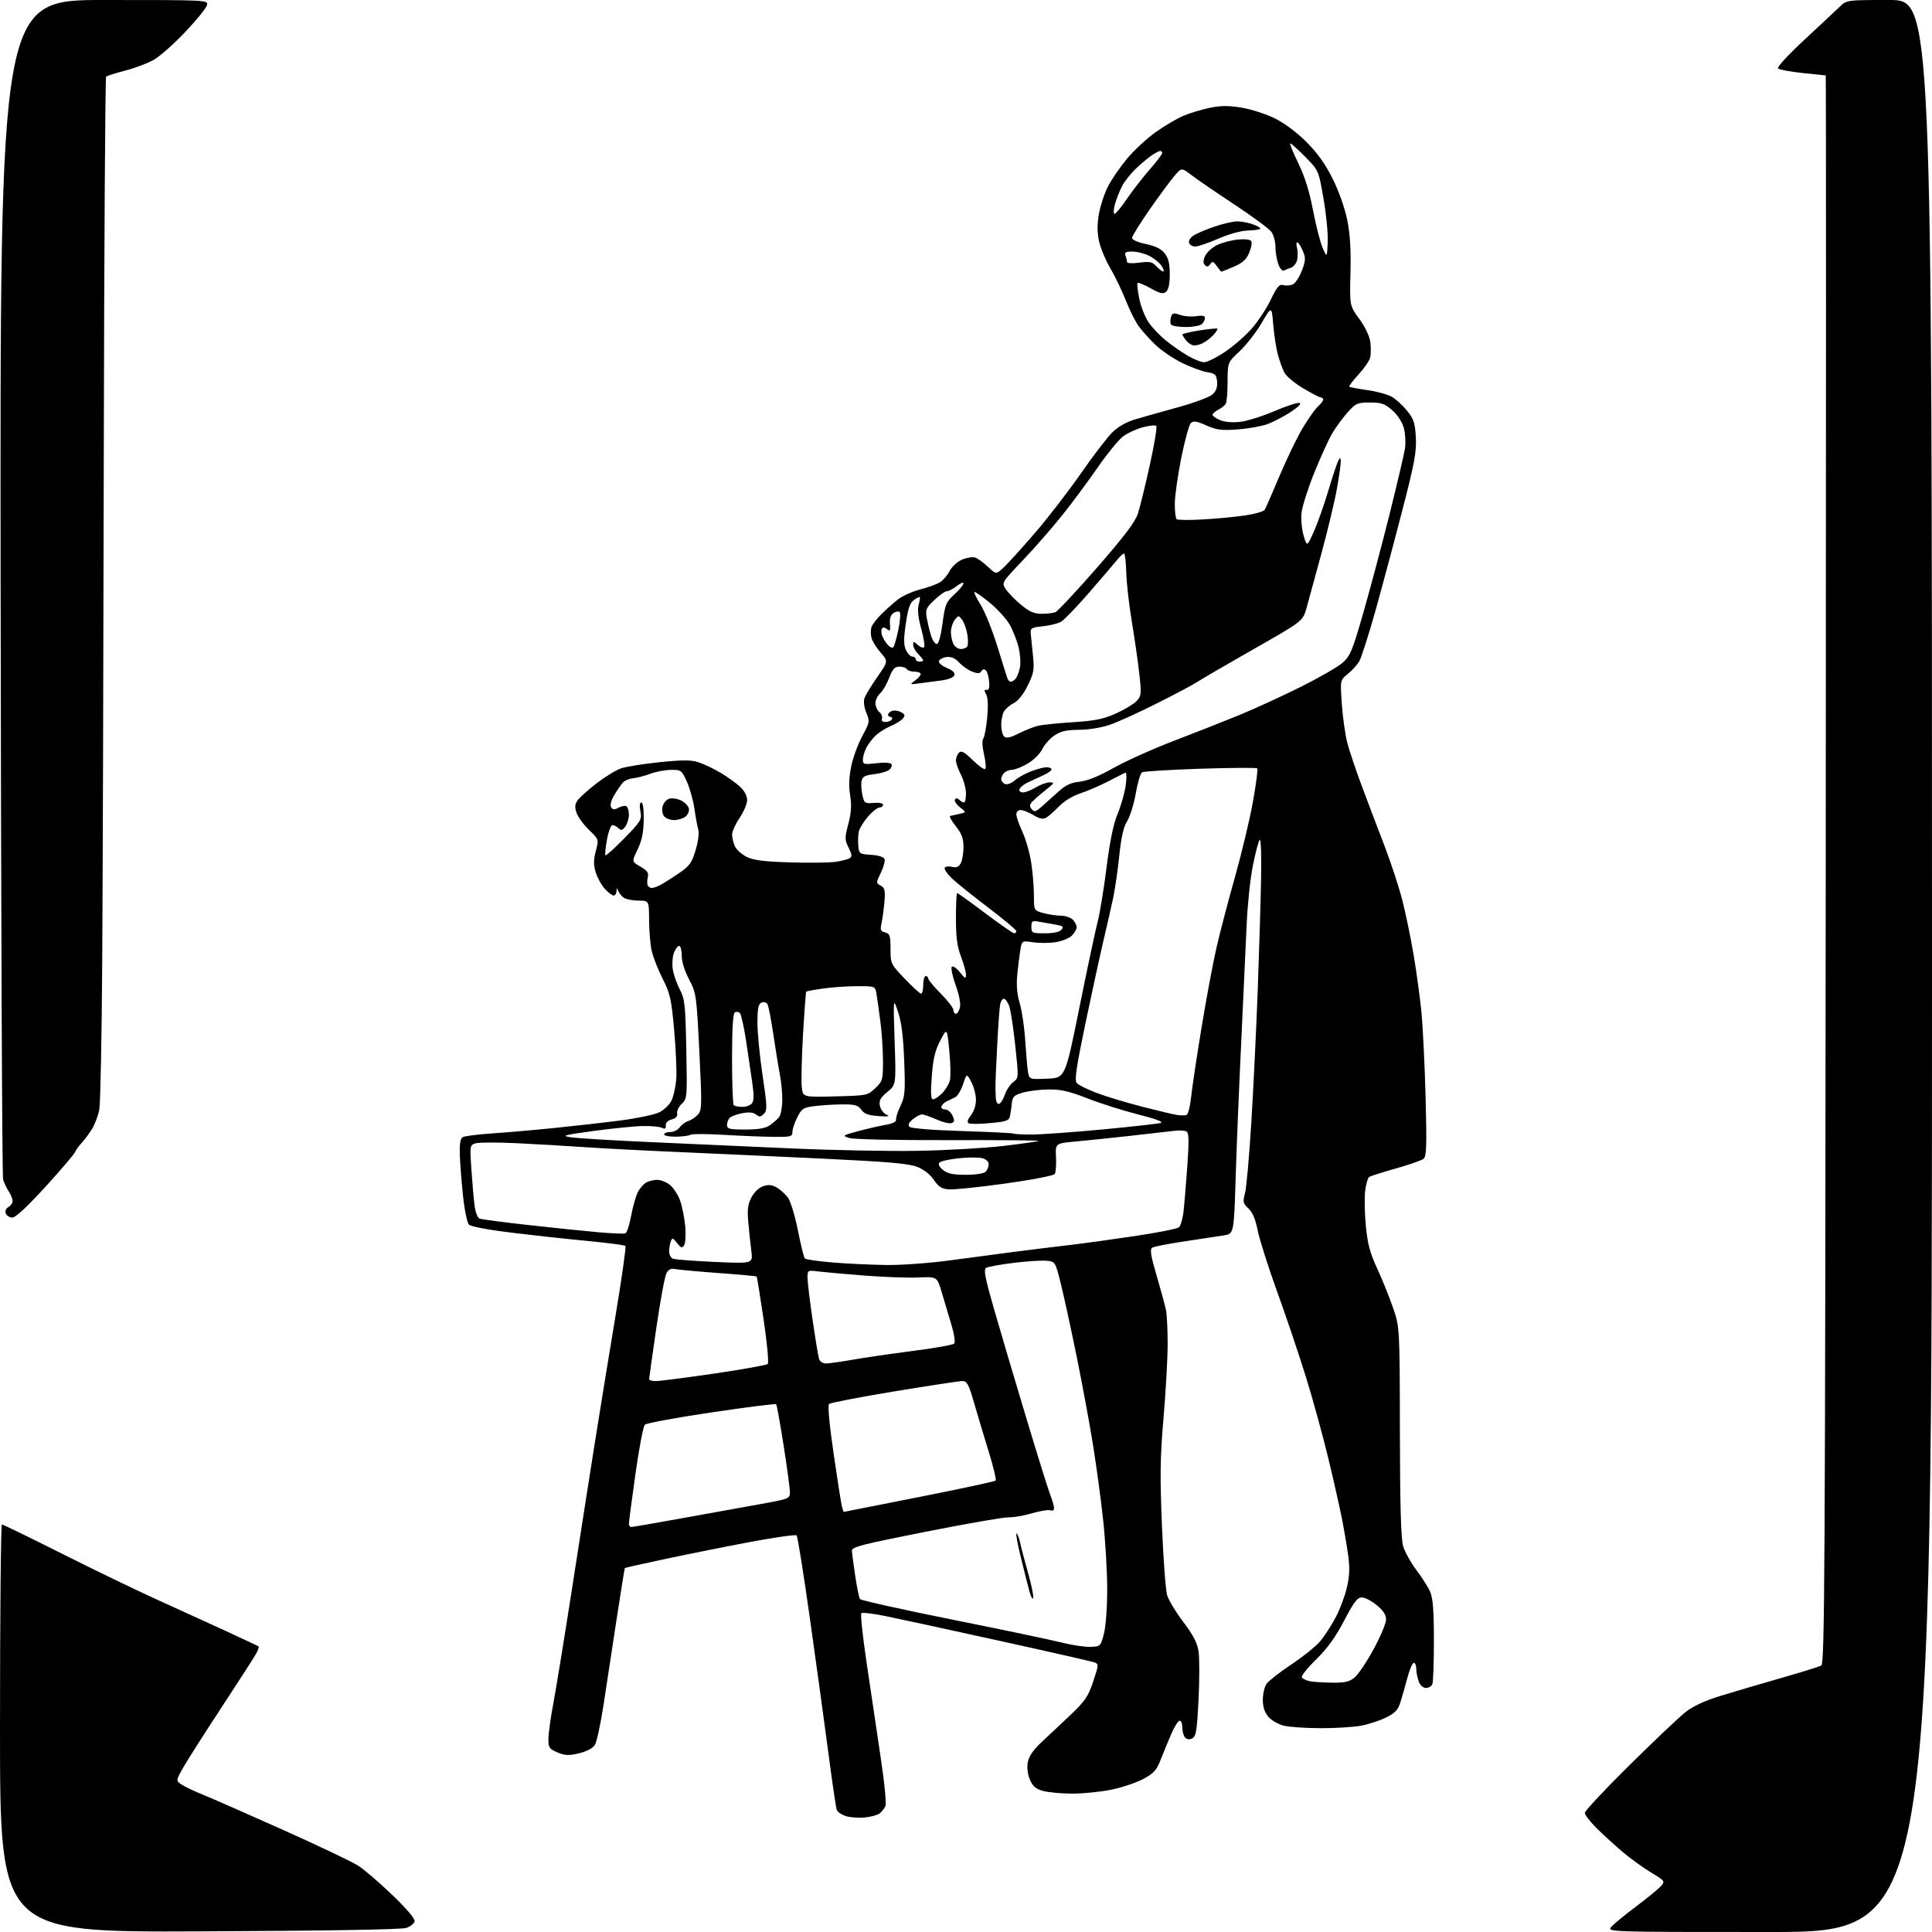 <?xml version="1.0" encoding="UTF-8" standalone="no"?>
<svg 
  version="1.1" 
  xmlns="http://www.w3.org/2000/svg" 
  xmlns:xlink="http://www.w3.org/1999/xlink" 
  xmlns:svg="http://www.w3.org/2000/svg"
  xmlns:rdf="http://www.w3.org/1999/02/22-rdf-syntax-ns#"
  xmlns:cc="http://creativecommons.org/ns#"
  xmlns:dc="http://purl.org/dc/elements/1.1/"
  viewBox="0 0 768 768"
  width="768"
  height="768"
>
<style>svg {background-color: white; }</style>"
<path stroke="none" fill="black" fill-rule="evenodd" d="M79.25,767.75C0.00,768.09 0.00,768.09 0.00,687.04C0.00,642.47 0.34,606.00 0.76,606.00C1.18,606.00 11.87,611.20 24.51,617.55C37.16,623.91 54.02,632.06 62.00,635.68C69.97,639.29 82.35,644.93 89.50,648.22C96.65,651.51 102.65,654.34 102.83,654.51C103.01,654.69 102.61,655.88 101.93,657.16C101.25,658.45 95.10,668.01 88.27,678.41C81.43,688.81 74.50,699.69 72.86,702.59C69.88,707.88 69.88,707.88 72.29,709.45C73.61,710.32 77.35,712.09 80.60,713.39C83.84,714.70 98.14,720.97 112.36,727.34C126.59,733.70 140.15,740.17 142.51,741.71C144.86,743.24 150.92,748.46 155.96,753.29C161.56,758.66 165.01,762.72 164.82,763.72C164.64,764.62 163.15,765.82 161.50,766.38C159.59,767.03 129.71,767.53 79.25,767.75zM703.35,768.00C638.69,768.00 638.69,768.00 640.60,765.87C641.64,764.70 646.10,761.04 650.50,757.75C654.90,754.45 659.29,750.85 660.25,749.76C661.96,747.83 661.85,747.68 656.31,744.34C653.18,742.46 648.11,738.80 645.06,736.21C642.00,733.62 637.36,729.38 634.75,726.80C632.14,724.21 630.00,721.44 630.00,720.65C630.00,719.85 637.99,711.31 647.75,701.68C657.51,692.04 667.52,682.55 670.00,680.60C673.02,678.22 677.63,676.08 684.00,674.12C689.23,672.51 700.02,669.32 708.00,667.04C715.98,664.76 723.17,662.53 724.00,662.09C725.33,661.38 725.53,625.01 725.76,345.64C725.90,172.04 725.90,29.99 725.76,29.98C725.62,29.97 721.49,29.54 716.60,29.03C711.70,28.51 707.30,27.70 706.81,27.21C706.31,26.71 710.72,21.90 717.16,15.92C723.34,10.19 729.67,4.26 731.23,2.75C734.07,-0.00 734.07,-0.00 751.03,-0.00C768.00,0.00 768.00,0.00 768.00,384.00C768.00,768.00 768.00,768.00 703.35,768.00zM343.90,722.46C341.48,722.71 338.09,722.49 336.36,721.96C334.63,721.43 332.96,720.33 332.64,719.52C332.33,718.70 330.91,709.14 329.49,698.27C328.06,687.40 324.76,663.33 322.15,644.78C319.54,626.24 317.08,610.75 316.68,610.35C316.29,609.96 308.21,611.09 298.73,612.86C289.25,614.64 274.09,617.67 265.03,619.60C255.98,621.52 248.49,623.19 248.39,623.30C248.28,623.41 246.79,632.73 245.06,644.00C243.34,655.27 241.00,670.58 239.87,678.00C238.74,685.42 237.21,692.46 236.46,693.64C235.62,694.95 233.21,696.23 230.18,696.96C226.10,697.93 224.64,697.88 221.63,696.62C218.36,695.25 218.00,694.73 218.00,691.30C218.00,689.21 218.89,682.77 219.98,677.00C221.07,671.23 224.44,650.52 227.47,631.00C230.49,611.48 234.57,585.38 236.54,573.00C238.50,560.62 242.15,538.21 244.66,523.19C247.16,508.17 248.94,495.61 248.62,495.28C248.29,494.95 241.60,494.07 233.76,493.32C225.92,492.58 212.34,491.10 203.59,490.04C194.18,488.90 187.17,487.58 186.41,486.81C185.70,486.09 184.65,481.00 184.07,475.50C183.49,470.00 182.91,462.66 182.79,459.19C182.64,454.83 182.98,452.63 183.90,452.06C184.63,451.61 189.79,450.94 195.36,450.57C200.94,450.20 212.03,449.24 220.00,448.43C227.97,447.63 239.90,446.28 246.50,445.43C253.10,444.59 260.07,443.13 262.00,442.20C263.93,441.26 266.14,439.15 266.93,437.50C267.72,435.85 268.57,432.10 268.81,429.17C269.06,426.24 268.70,417.51 268.01,409.77C266.89,397.13 266.43,395.03 263.43,389.10C261.60,385.47 259.63,380.48 259.07,378.00C258.51,375.52 258.04,370.01 258.02,365.75C258.00,358.00 258.00,358.00 253.69,358.00C251.32,358.00 248.67,357.44 247.81,356.75C246.94,356.06 245.99,354.82 245.69,354.00C245.27,352.82 245.14,352.87 245.08,354.25C245.04,355.21 244.53,356.00 243.95,356.00C243.38,356.00 241.80,354.81 240.45,353.35C239.10,351.89 237.46,348.93 236.81,346.76C235.90,343.71 235.91,341.80 236.85,338.26C238.08,333.69 238.08,333.69 234.17,329.93C232.01,327.86 229.79,324.83 229.21,323.18C228.41,320.88 228.50,319.73 229.62,318.13C230.42,316.99 233.81,313.95 237.17,311.37C240.53,308.78 244.90,306.11 246.89,305.43C248.87,304.75 255.75,303.65 262.17,302.99C271.33,302.05 274.65,302.05 277.67,303.01C279.77,303.69 283.75,305.58 286.50,307.23C289.25,308.87 292.74,311.37 294.25,312.79C295.92,314.36 297.00,316.42 297.00,318.04C297.00,319.50 295.66,322.68 294.02,325.10C292.38,327.52 291.03,330.49 291.02,331.70C291.01,332.91 291.51,335.03 292.14,336.40C292.76,337.78 294.90,339.69 296.89,340.66C299.63,341.98 303.83,342.51 314.25,342.82C321.81,343.04 329.91,342.94 332.25,342.58C334.59,342.23 337.07,341.59 337.76,341.15C338.76,340.53 338.67,339.64 337.34,336.97C335.77,333.84 335.76,333.12 337.22,327.54C338.39,323.07 338.57,320.11 337.94,316.13C337.35,312.46 337.50,308.78 338.39,304.52C339.11,301.09 341.08,295.72 342.78,292.59C345.73,287.14 345.80,286.76 344.39,283.38C343.55,281.39 343.21,278.90 343.60,277.68C343.97,276.48 346.27,272.66 348.69,269.19C353.10,262.87 353.10,262.87 350.06,259.42C348.39,257.52 346.76,254.88 346.42,253.55C346.09,252.23 346.08,250.32 346.41,249.32C346.73,248.32 348.46,246.04 350.25,244.26C352.04,242.48 354.97,239.85 356.76,238.42C358.55,236.98 362.60,235.14 365.76,234.33C368.92,233.51 372.50,232.20 373.73,231.41C374.96,230.63 376.67,228.60 377.55,226.91C378.43,225.20 380.62,223.22 382.51,222.43C384.37,221.65 386.70,221.31 387.69,221.65C388.69,222.00 390.96,223.66 392.75,225.34C395.99,228.38 395.99,228.38 399.11,225.44C400.82,223.82 406.38,217.69 411.46,211.80C416.53,205.92 424.70,195.34 429.59,188.30C434.49,181.26 440.12,173.90 442.10,171.93C444.36,169.69 447.70,167.77 451.10,166.75C454.07,165.86 461.78,163.68 468.23,161.91C474.68,160.14 480.89,157.82 482.04,156.75C483.47,155.41 484.02,153.85 483.81,151.67C483.54,148.89 483.06,148.45 479.81,147.93C477.78,147.60 473.28,145.93 469.81,144.22C466.34,142.51 461.63,139.31 459.33,137.10C457.04,134.89 454.07,131.61 452.73,129.79C451.39,127.98 449.07,123.36 447.56,119.51C446.05,115.67 443.27,109.88 441.38,106.65C439.48,103.42 437.45,98.55 436.87,95.83C436.13,92.39 436.12,89.09 436.84,85.04C437.40,81.83 439.01,76.94 440.41,74.18C441.81,71.42 445.21,66.45 447.96,63.14C450.72,59.83 455.82,55.09 459.30,52.60C462.78,50.12 467.73,47.19 470.30,46.09C472.87,44.99 477.61,43.54 480.84,42.87C485.33,41.95 488.34,41.93 493.56,42.79C497.33,43.42 503.25,45.32 506.72,47.03C510.54,48.91 515.51,52.62 519.32,56.43C523.73,60.84 526.85,65.22 529.78,71.11C532.24,76.06 534.61,82.78 535.56,87.50C536.69,93.13 537.07,99.36 536.83,108.52C536.50,121.55 536.50,121.55 540.35,126.79C542.66,129.94 544.40,133.60 544.72,135.96C545.01,138.11 544.98,140.92 544.65,142.19C544.32,143.46 542.23,146.48 540.01,148.90C537.78,151.32 536.15,153.48 536.37,153.71C536.60,153.93 539.85,154.55 543.59,155.08C547.34,155.61 551.72,156.82 553.34,157.77C554.96,158.72 557.67,161.21 559.36,163.31C561.98,166.54 562.50,168.13 562.82,173.84C563.14,179.52 562.33,183.95 557.53,202.53C554.42,214.61 549.60,232.60 546.84,242.50C544.07,252.40 541.11,261.62 540.27,263.00C539.43,264.38 537.38,266.59 535.73,267.93C532.73,270.36 532.73,270.36 533.40,279.93C533.77,285.19 534.76,292.13 535.59,295.34C536.42,298.55 539.07,306.42 541.48,312.84C543.88,319.25 547.92,329.90 550.46,336.50C552.99,343.10 556.15,352.77 557.48,358.00C558.81,363.23 560.81,372.90 561.92,379.50C563.04,386.10 564.43,396.23 565.01,402.00C565.59,407.77 566.35,423.08 566.69,436.00C567.20,455.50 567.06,459.70 565.90,460.64C565.13,461.26 560.19,462.99 554.91,464.48C549.64,465.96 544.86,467.48 544.29,467.84C543.72,468.20 542.99,470.75 542.66,473.50C542.34,476.25 542.48,482.55 542.96,487.50C543.64,494.47 544.64,498.20 547.37,504.07C549.31,508.23 552.13,515.20 553.65,519.57C556.41,527.50 556.41,527.50 556.48,569.00C556.53,599.03 556.89,611.65 557.79,614.67C558.48,616.97 560.86,621.24 563.08,624.17C565.30,627.10 567.77,631.02 568.56,632.87C569.61,635.33 570.00,640.52 570.00,652.04C570.00,660.73 569.73,668.55 569.39,669.42C569.06,670.29 567.92,671.00 566.87,671.00C565.73,671.00 564.55,669.96 563.98,668.43C563.44,667.02 563.00,664.77 563.00,663.43C563.00,662.10 562.56,661.00 562.03,661.00C561.49,661.00 560.36,663.59 559.52,666.75C558.68,669.91 557.43,674.30 556.74,676.50C555.74,679.74 554.64,680.93 551.00,682.73C548.52,683.96 544.08,685.42 541.11,685.98C538.15,686.54 530.95,686.99 525.11,686.98C519.28,686.96 512.70,686.54 510.50,686.03C508.29,685.52 505.49,683.94 504.25,682.50C502.68,680.68 502.00,678.61 502.00,675.67C502.00,673.34 502.67,670.49 503.49,669.32C504.30,668.16 508.78,664.67 513.44,661.57C518.10,658.47 523.26,654.30 524.90,652.30C526.55,650.30 529.26,646.11 530.92,642.99C532.59,639.87 534.60,634.53 535.39,631.12C536.48,626.45 536.61,623.28 535.91,618.21C535.40,614.52 534.27,607.90 533.40,603.50C532.53,599.10 530.09,588.29 527.97,579.48C525.85,570.68 521.88,556.28 519.16,547.48C516.44,538.69 511.28,523.40 507.70,513.50C504.12,503.60 500.63,492.59 499.93,489.04C499.06,484.64 497.90,481.88 496.27,480.37C494.11,478.37 493.97,477.78 494.91,474.33C495.48,472.22 496.63,459.25 497.46,445.50C498.30,431.75 499.42,408.35 499.97,393.50C500.51,378.65 501.11,358.96 501.29,349.74C501.48,340.36 501.25,333.35 500.76,333.84C500.29,334.31 499.06,338.93 498.03,344.10C497.00,349.27 495.89,359.80 495.57,367.50C495.24,375.20 494.28,395.90 493.44,413.50C492.59,431.10 491.58,455.61 491.20,467.97C490.50,490.45 490.50,490.45 486.50,491.09C484.30,491.45 477.29,492.51 470.93,493.45C464.56,494.39 458.77,495.52 458.06,495.96C457.03,496.60 457.40,498.93 459.79,507.13C461.46,512.83 463.13,518.97 463.50,520.77C463.87,522.56 464.16,528.64 464.16,534.27C464.16,539.90 463.43,553.05 462.53,563.50C461.17,579.30 461.07,586.54 461.89,606.50C462.44,619.70 463.36,632.11 463.94,634.07C464.52,636.04 467.42,640.84 470.37,644.74C474.38,650.03 475.93,653.04 476.45,656.53C476.84,659.11 476.83,667.72 476.44,675.65C475.84,687.77 475.45,690.22 474.02,690.99C472.90,691.59 471.90,691.50 471.15,690.75C470.52,690.12 470.00,688.34 470.00,686.80C470.00,685.26 469.53,684.00 468.94,684.00C468.36,684.00 466.86,686.36 465.61,689.25C464.36,692.14 462.46,696.75 461.39,699.50C459.76,703.70 458.65,704.93 454.48,707.17C451.74,708.63 446.03,710.55 441.79,711.42C437.55,712.29 430.58,713.00 426.29,712.99C422.01,712.99 416.78,712.51 414.67,711.93C411.69,711.10 410.52,710.09 409.38,707.38C408.48,705.22 408.17,702.60 408.57,700.47C409.00,698.18 410.73,695.63 413.80,692.77C416.33,690.42 421.50,685.55 425.31,681.93C431.31,676.23 432.53,674.46 434.56,668.44C436.77,661.85 436.80,661.47 435.07,660.83C434.08,660.46 416.89,656.55 396.88,652.15C376.87,647.74 356.58,643.34 351.78,642.37C346.99,641.40 342.76,640.91 342.38,641.28C342.01,641.66 342.91,650.18 344.38,660.23C345.85,670.28 348.34,687.05 349.92,697.50C351.62,708.79 352.44,717.14 351.94,718.08C351.49,718.95 350.48,720.19 349.70,720.83C348.93,721.47 346.32,722.21 343.90,722.46zM529.12,668.88C534.41,668.98 536.26,668.59 538.36,666.93C539.81,665.79 543.24,660.73 545.98,655.68C548.72,650.63 550.98,645.30 550.98,643.82C551.00,641.94 549.90,640.24 547.27,638.07C545.22,636.38 542.55,635.00 541.34,635.00C539.58,635.00 538.18,636.84 534.32,644.23C530.87,650.83 527.67,655.25 523.08,659.76C519.28,663.49 517.04,666.42 517.58,666.93C518.09,667.41 519.40,668.02 520.50,668.29C521.60,668.55 525.48,668.82 529.12,668.88zM433.50,654.66C437.42,654.50 437.53,654.40 438.81,649.50C439.56,646.66 440.13,639.06 440.13,631.92C440.14,624.99 439.42,612.62 438.54,604.42C437.66,596.21 435.82,582.58 434.45,574.13C433.09,565.67 430.17,549.92 427.97,539.13C425.77,528.33 422.97,515.45 421.74,510.50C419.50,501.50 419.50,501.50 416.00,501.17C414.08,500.99 408.18,501.36 402.91,502.01C397.63,502.66 392.72,503.55 391.99,504.01C390.93,504.66 391.59,508.04 395.22,520.66C397.73,529.37 403.44,548.65 407.91,563.50C412.37,578.35 416.70,592.20 417.51,594.27C418.33,596.34 419.00,598.69 419.00,599.49C419.00,600.34 418.41,600.71 417.55,600.38C416.76,600.08 413.50,600.60 410.30,601.54C407.11,602.49 402.93,603.21 401.00,603.15C399.07,603.09 384.23,605.67 368.00,608.89C341.63,614.12 338.51,614.94 338.64,616.62C338.72,617.65 339.33,622.15 339.99,626.60C340.65,631.06 341.49,635.13 341.85,635.65C342.21,636.16 358.70,639.84 378.50,643.81C398.30,647.78 417.88,651.88 422.00,652.93C426.12,653.97 431.30,654.75 433.50,654.66zM410.71,635.27C410.47,635.95 409.78,634.70 409.19,632.50C408.59,630.30 407.03,624.14 405.73,618.80C404.42,613.47 403.69,609.31 404.10,609.56C404.51,609.82 405.15,611.48 405.52,613.26C405.89,615.04 407.31,620.45 408.67,625.27C410.04,630.09 410.96,634.59 410.71,635.27zM250.95,607.00C251.48,607.00 260.59,605.43 271.20,603.51C281.82,601.59 295.79,599.07 302.25,597.91C313.75,595.83 314.00,595.73 314.00,593.14C314.00,591.69 312.87,583.34 311.50,574.59C310.13,565.83 308.79,558.46 308.53,558.20C308.27,557.93 296.68,559.40 282.78,561.46C268.87,563.52 256.98,565.72 256.34,566.35C255.70,566.98 254.01,575.83 252.59,586.00C251.16,596.17 249.99,605.06 250.00,605.75C250.00,606.44 250.43,607.00 250.95,607.00zM335.41,601.00C335.50,601.00 348.98,598.34 365.36,595.09C381.74,591.85 395.42,588.91 395.77,588.57C396.11,588.23 394.90,583.12 393.08,577.22C391.25,571.33 388.63,562.56 387.24,557.75C385.10,550.33 384.40,549.00 382.61,548.99C381.45,548.98 369.25,550.83 355.50,553.10C341.75,555.37 330.08,557.62 329.56,558.10C328.99,558.64 329.68,566.21 331.38,577.86C332.89,588.25 334.37,597.71 334.68,598.88C334.98,600.04 335.31,601.00 335.41,601.00zM260.75,549.00C262.26,549.00 272.70,547.65 283.94,546.01C295.19,544.36 304.75,542.65 305.21,542.19C305.66,541.74 304.92,533.80 303.55,524.55C302.19,515.31 300.94,507.60 300.77,507.44C300.60,507.27 293.72,506.64 285.48,506.04C277.24,505.43 269.51,504.72 268.29,504.46C266.73,504.12 265.73,504.63 264.90,506.19C264.25,507.40 262.45,517.19 260.89,527.94C259.33,538.70 258.04,547.84 258.03,548.25C258.01,548.66 259.24,549.00 260.75,549.00zM328.32,542.00C329.52,542.00 334.32,541.32 339.00,540.50C343.68,539.67 354.45,538.10 362.94,537.01C371.43,535.92 378.78,534.62 379.28,534.12C379.82,533.58 379.36,530.44 378.13,526.36C377.00,522.59 375.28,516.80 374.29,513.50C372.50,507.50 372.50,507.50 365.00,507.82C360.88,508.00 351.20,507.65 343.50,507.05C335.80,506.45 327.59,505.71 325.25,505.42C321.07,504.89 321.00,504.93 321.00,507.88C321.00,509.54 321.91,517.10 323.02,524.70C324.13,532.29 325.29,539.29 325.59,540.25C325.89,541.22 327.11,542.00 328.32,542.00zM352.26,502.86C358.27,502.94 369.51,502.12 377.76,501.00C385.87,499.90 397.68,498.34 404.00,497.52C410.32,496.71 419.77,495.55 425.00,494.94C430.23,494.34 441.90,492.73 450.94,491.38C459.99,490.03 467.95,488.46 468.63,487.89C469.31,487.32 470.14,484.53 470.46,481.68C470.79,478.83 471.47,470.66 471.98,463.53C472.68,453.67 472.61,450.38 471.70,449.81C471.04,449.40 468.93,449.26 467.00,449.50C465.07,449.74 457.20,450.64 449.50,451.49C441.80,452.35 431.90,453.37 427.50,453.77C419.50,454.50 419.50,454.50 419.78,460.00C419.93,463.02 419.70,466.03 419.27,466.68C418.83,467.33 410.08,469.02 399.58,470.48C389.18,471.92 379.08,472.97 377.12,472.80C374.34,472.57 373.05,471.74 371.22,469.01C369.77,466.86 367.24,464.88 364.61,463.84C361.29,462.54 353.08,461.82 327.92,460.62C310.09,459.77 284.25,458.59 270.50,457.99C256.75,457.40 239.65,456.51 232.50,456.02C225.35,455.52 213.16,454.81 205.41,454.44C197.67,454.06 190.29,454.09 189.03,454.49C186.77,455.21 186.73,455.41 187.38,464.86C187.74,470.16 188.31,476.61 188.64,479.19C188.98,481.85 189.85,484.11 190.66,484.42C191.44,484.72 200.27,485.88 210.29,487.00C220.30,488.11 232.78,489.40 238.00,489.85C243.22,490.31 247.99,490.51 248.59,490.30C249.18,490.09 250.22,486.94 250.89,483.30C251.56,479.67 252.76,475.43 253.56,473.88C254.36,472.33 255.89,470.60 256.94,470.03C258.00,469.46 259.96,469.00 261.30,469.00C262.64,469.00 264.88,469.90 266.29,471.01C267.69,472.12 269.52,474.93 270.35,477.26C271.18,479.59 272.10,484.20 272.39,487.51C272.68,490.81 272.48,494.19 271.95,495.01C271.13,496.27 270.70,496.13 269.15,494.13C267.52,492.03 267.23,491.95 266.65,493.46C266.29,494.40 266.00,496.20 266.00,497.47C266.00,498.75 266.69,500.05 267.52,500.37C268.36,500.69 275.86,501.26 284.17,501.64C299.30,502.32 299.30,502.32 298.68,497.41C298.33,494.71 297.79,489.57 297.47,486.00C297.00,480.85 297.26,478.78 298.69,476.01C299.74,473.98 301.68,472.11 303.32,471.54C305.41,470.82 306.80,470.94 308.72,472.03C310.14,472.84 312.16,474.65 313.20,476.05C314.25,477.47 316.02,483.26 317.17,489.05C318.31,494.80 319.55,499.84 319.92,500.25C320.30,500.67 325.31,501.39 331.05,501.86C336.80,502.34 346.34,502.78 352.26,502.86zM4.93,484.00C3.83,484.00 2.66,483.27 2.31,482.38C1.94,481.40 2.35,480.38 3.35,479.83C4.26,479.32 5.00,478.23 5.00,477.42C5.00,476.60 4.31,474.88 3.47,473.59C2.62,472.30 1.62,470.18 1.23,468.87C0.84,467.57 0.40,361.54 0.25,233.25C-0.02,0.00 -0.02,0.00 41.39,0.00C82.81,-0.00 82.81,-0.00 82.27,2.08C81.97,3.22 78.12,7.97 73.71,12.63C69.30,17.29 63.73,22.25 61.33,23.65C58.93,25.06 53.79,27.03 49.90,28.03C46.00,29.03 42.53,30.14 42.18,30.49C41.82,30.84 41.41,98.27 41.26,180.32C41.12,262.37 40.83,353.57 40.63,383.00C40.44,412.43 39.92,438.52 39.48,441.00C39.04,443.48 37.68,447.07 36.45,449.00C35.22,450.93 33.36,453.40 32.31,454.50C31.26,455.60 30.14,457.18 29.82,458.00C29.50,458.82 24.22,465.01 18.08,471.75C10.95,479.57 6.20,484.00 4.93,484.00zM383.91,467.00C387.78,467.00 391.11,466.49 391.80,465.80C392.46,465.14 393.00,463.80 393.00,462.82C393.00,461.74 391.98,460.78 390.42,460.39C388.99,460.03 384.83,460.05 381.17,460.42C377.50,460.80 374.05,461.56 373.50,462.12C372.83,462.81 373.28,463.78 374.86,465.07C376.67,466.55 378.79,467.00 383.91,467.00zM365.00,457.47C376.27,457.27 391.55,456.39 398.94,455.52C406.34,454.65 412.58,453.76 412.81,453.53C413.03,453.30 396.86,453.16 376.86,453.22C355.83,453.28 339.27,452.92 337.57,452.36C334.74,451.43 334.85,451.34 341.07,449.67C344.61,448.72 349.52,447.59 352.00,447.15C354.86,446.65 356.40,445.89 356.21,445.07C356.06,444.36 356.83,441.91 357.94,439.62C359.76,435.86 359.91,434.09 359.43,421.71C359.06,411.95 358.35,406.30 356.98,402.23C355.06,396.50 355.06,396.50 355.63,413.85C356.21,431.21 356.21,431.21 352.74,434.07C349.97,436.35 349.36,437.46 349.76,439.55C350.04,440.98 351.22,442.58 352.38,443.10C353.94,443.78 353.09,443.93 349.19,443.66C345.17,443.37 343.52,442.76 342.39,441.14C341.15,439.38 339.88,439.00 335.19,439.01C332.06,439.01 327.11,439.30 324.20,439.65C319.30,440.24 318.74,440.59 316.95,444.11C315.88,446.20 315.00,448.84 315.00,449.96C315.00,451.85 314.41,451.99 307.25,451.91C302.99,451.86 294.10,451.50 287.50,451.11C280.90,450.71 275.05,450.70 274.50,451.08C273.95,451.46 271.36,451.81 268.75,451.85C266.14,451.89 264.00,451.49 264.00,450.96C264.00,450.43 265.10,450.00 266.44,450.00C267.79,450.00 269.47,449.16 270.19,448.14C270.91,447.12 272.45,445.99 273.62,445.62C274.78,445.25 276.50,444.10 277.44,443.06C279.02,441.32 279.07,439.42 278.00,418.05C276.88,395.46 276.78,394.79 273.93,389.36C272.14,385.97 271.00,382.27 271.00,379.90C271.00,377.75 270.54,376.00 269.98,376.00C269.41,376.00 268.48,377.24 267.90,378.75C267.32,380.26 267.11,383.23 267.45,385.34C267.78,387.45 269.04,391.05 270.24,393.34C272.22,397.12 272.46,399.31 272.81,417.12C273.19,436.21 273.15,436.79 271.03,438.75C269.84,439.87 269.01,441.59 269.18,442.57C269.40,443.79 268.69,444.57 267.00,445.00C265.43,445.40 264.56,446.29 264.65,447.39C264.76,448.70 264.38,448.93 263.15,448.32C262.24,447.87 258.80,447.55 255.50,447.62C252.20,447.68 243.43,448.56 236.00,449.57C223.92,451.22 222.97,451.49 227.00,452.10C229.47,452.48 243.43,453.32 258.00,453.98C272.57,454.64 298.00,455.78 314.50,456.51C331.00,457.24 353.73,457.68 365.00,457.47zM409.98,451.00C413.64,451.00 426.26,450.10 438.04,449.00C449.81,447.89 460.32,446.72 461.38,446.38C462.64,445.98 459.49,444.80 452.41,443.00C446.41,441.48 437.35,438.61 432.27,436.62C424.97,433.76 421.73,433.02 416.77,433.08C413.32,433.12 408.70,433.69 406.50,434.35C403.11,435.37 402.46,436.01 402.23,438.53C402.07,440.16 401.74,442.46 401.49,443.63C401.08,445.49 400.07,445.85 393.55,446.46C389.44,446.85 385.60,446.87 385.02,446.51C384.34,446.09 384.69,444.94 385.98,443.30C387.19,441.76 387.98,439.28 387.96,437.12C387.94,435.13 387.10,431.96 386.10,430.08C384.28,426.67 384.28,426.67 382.83,431.01C382.03,433.40 380.62,435.73 379.69,436.18C378.76,436.63 377.24,437.37 376.31,437.82C375.38,438.27 374.44,439.17 374.23,439.82C374.01,440.47 374.66,441.00 375.67,441.01C376.68,441.01 378.01,442.11 378.63,443.45C379.54,445.41 379.47,445.99 378.28,446.44C377.47,446.76 374.77,446.11 372.28,445.00C369.79,443.90 367.18,443.00 366.48,443.00C365.79,443.00 364.16,443.87 362.86,444.93C361.21,446.27 360.82,447.18 361.54,447.92C362.16,448.56 370.62,449.24 382.54,449.61C393.52,449.96 402.69,450.41 402.92,450.62C403.15,450.83 406.32,451.00 409.98,451.00zM296.28,449.00C301.50,449.00 304.25,448.52 306.03,447.30C307.39,446.36 309.05,444.90 309.72,444.05C310.39,443.20 310.95,440.16 310.97,437.30C310.99,434.44 310.57,429.94 310.04,427.30C309.52,424.66 308.35,417.51 307.45,411.40C306.55,405.30 305.48,399.77 305.07,399.12C304.67,398.47 303.62,398.21 302.74,398.55C301.48,399.03 301.13,400.71 301.09,406.33C301.06,410.27 301.98,419.74 303.12,427.37C304.99,439.88 305.04,441.39 303.65,442.78C302.38,444.05 301.82,444.10 300.56,443.05C299.53,442.20 297.77,442.01 295.26,442.48C293.19,442.86 290.94,443.64 290.25,444.21C289.56,444.78 289.00,446.09 289.00,447.12C289.00,448.79 289.82,449.00 296.28,449.00zM471.64,443.23C472.27,443.03 473.09,439.86 473.48,436.19C473.86,432.51 475.72,420.08 477.62,408.56C479.51,397.04 482.20,382.65 483.60,376.58C484.99,370.51 488.30,357.89 490.95,348.52C493.59,339.16 496.79,325.76 498.05,318.75C499.31,311.74 500.09,305.75 499.77,305.44C499.46,305.13 489.29,305.19 477.17,305.58C465.06,305.98 454.62,306.62 453.98,307.01C453.34,307.41 452.22,311.16 451.49,315.36C450.76,319.56 449.23,324.51 448.09,326.36C446.61,328.74 445.70,332.75 444.94,340.08C444.36,345.77 443.26,353.37 442.49,356.97C441.73,360.56 439.99,368.23 438.62,374.00C437.26,379.77 434.05,394.53 431.48,406.79C427.88,424.03 427.09,429.40 427.99,430.48C428.62,431.25 432.15,433.02 435.82,434.42C439.50,435.82 447.68,438.29 454.00,439.92C460.32,441.55 466.62,443.04 468.00,443.23C469.38,443.43 471.01,443.43 471.64,443.23zM295.04,440.00C296.54,440.00 298.27,439.38 298.89,438.63C299.71,437.64 299.76,435.36 299.04,430.38C298.50,426.60 297.38,419.03 296.55,413.57C295.72,408.11 294.62,403.22 294.11,402.71C293.60,402.20 292.69,402.08 292.09,402.45C291.37,402.89 291.00,409.17 291.00,420.89C291.00,430.67 291.30,438.97 291.67,439.33C292.03,439.70 293.55,440.00 295.04,440.00zM397.18,438.77C397.83,438.56 398.86,436.91 399.46,435.11C400.07,433.31 401.55,431.09 402.76,430.17C404.96,428.50 404.96,428.49 403.57,415.50C402.81,408.35 401.71,401.26 401.12,399.75C400.53,398.24 399.60,397.00 399.04,397.00C398.49,397.00 397.83,398.01 397.58,399.25C397.33,400.49 396.81,407.57 396.43,415.00C396.05,422.43 395.73,429.62 395.71,431.00C395.69,432.38 395.74,434.77 395.84,436.33C395.93,438.02 396.48,439.01 397.18,438.77zM370.90,437.00C371.56,437.00 373.18,435.91 374.50,434.59C375.83,433.26 377.22,430.97 377.59,429.50C377.96,428.03 377.86,422.71 377.36,417.67C376.47,408.50 376.47,408.50 373.78,413.63C371.70,417.60 370.93,420.82 370.40,427.88C369.89,434.65 370.02,437.00 370.90,437.00zM332.06,435.83C344.68,435.50 344.92,435.46 347.94,432.56C350.84,429.78 351.00,429.22 351.00,421.89C351.00,417.63 350.54,410.62 349.99,406.32C349.43,402.02 348.74,397.04 348.44,395.25C347.91,392.00 347.91,392.00 340.70,392.02C336.74,392.03 330.64,392.45 327.14,392.96C323.65,393.46 320.65,394.02 320.49,394.19C320.32,394.36 319.74,402.15 319.20,411.50C318.66,420.85 318.45,430.22 318.73,432.33C319.24,436.15 319.24,436.15 332.06,435.83zM416.27,428.79C423.44,428.50 423.44,428.50 429.08,400.50C432.19,385.10 435.44,369.80 436.32,366.50C437.19,363.20 438.78,353.49 439.86,344.93C441.22,334.16 442.59,327.53 444.30,323.43C445.66,320.17 447.10,315.08 447.50,312.13C447.90,309.18 447.83,306.93 447.36,307.14C446.89,307.34 443.80,308.91 440.50,310.62C437.20,312.33 432.22,314.47 429.42,315.38C426.41,316.37 422.96,318.49 420.92,320.60C419.04,322.56 416.73,324.58 415.79,325.09C414.58,325.75 413.13,325.44 410.79,324.02C408.98,322.91 406.71,322.01 405.75,322.00C404.74,322.00 404.00,322.74 404.01,323.75C404.02,324.71 405.10,327.82 406.42,330.65C407.74,333.48 409.31,338.97 409.91,342.84C410.51,346.71 411.00,352.59 411.00,355.89C411.00,361.91 411.00,361.91 414.75,362.95C416.81,363.52 419.93,363.99 421.68,363.99C423.43,364.00 425.56,364.71 426.43,365.57C427.29,366.44 428.00,367.79 428.00,368.57C428.00,369.36 427.13,370.87 426.07,371.93C425.01,372.99 422.09,374.16 419.57,374.54C417.06,374.92 413.03,374.93 410.61,374.57C406.23,373.91 406.23,373.91 405.59,377.71C405.24,379.79 404.69,384.22 404.37,387.53C403.98,391.63 404.30,395.27 405.37,398.87C406.23,401.78 407.20,408.29 407.52,413.33C407.84,418.37 408.33,423.98 408.60,425.79C409.11,429.09 409.11,429.09 416.27,428.79zM379.98,403.00C380.52,403.00 381.24,401.89 381.58,400.53C381.96,399.03 381.29,395.50 379.88,391.58C378.60,388.02 377.92,384.75 378.37,384.30C378.81,383.86 380.26,384.85 381.58,386.50C383.66,389.09 383.99,389.22 383.99,387.50C384.00,386.40 383.10,383.13 382.00,380.24C380.48,376.25 380.00,372.56 380.00,364.99C380.00,359.50 380.22,355.00 380.48,355.00C380.75,355.00 385.76,358.60 391.62,363.00C397.49,367.40 402.67,371.00 403.14,371.00C403.61,371.00 404.00,370.61 404.00,370.12C404.00,369.64 398.94,365.40 392.75,360.71C386.56,356.02 380.03,350.76 378.23,349.02C376.44,347.29 375.23,345.44 375.54,344.93C375.86,344.41 377.18,344.26 378.48,344.58C380.21,345.02 381.12,344.64 381.92,343.15C382.51,342.04 383.00,339.14 383.00,336.70C383.00,333.27 382.31,331.41 379.93,328.41C378.24,326.29 377.23,324.46 377.68,324.36C378.13,324.26 379.78,323.89 381.33,323.55C384.17,322.92 384.17,322.92 381.57,320.88C380.15,319.76 379.26,318.39 379.60,317.83C380.01,317.17 380.60,317.20 381.31,317.91C381.91,318.51 382.76,319.00 383.20,319.00C383.64,319.00 384.00,317.41 384.00,315.46C384.00,313.51 383.10,310.16 382.00,308.00C380.90,305.84 380.00,303.25 380.00,302.24C380.00,301.23 380.54,299.86 381.21,299.19C382.15,298.25 383.35,298.91 386.69,302.18C389.04,304.49 391.27,306.06 391.65,305.68C392.03,305.30 391.81,302.68 391.16,299.86C390.46,296.84 390.34,294.28 390.86,293.62C391.35,293.00 392.05,289.26 392.43,285.29C392.87,280.66 392.72,277.34 392.01,276.03C391.16,274.44 391.21,274.03 392.21,274.24C393.11,274.42 393.41,273.44 393.21,271.01C393.06,269.10 392.48,267.08 391.92,266.52C391.25,265.85 390.66,265.94 390.13,266.80C389.52,267.78 388.67,267.82 386.49,267.00C384.93,266.40 382.60,264.78 381.31,263.39C379.70,261.66 378.15,260.97 376.31,261.18C374.85,261.36 373.47,262.07 373.24,262.76C373.00,263.48 374.37,264.67 376.38,265.51C378.77,266.51 379.75,267.48 379.38,268.45C379.06,269.29 376.86,270.16 374.16,270.50C371.60,270.84 367.70,271.35 365.50,271.64C361.59,272.16 361.55,272.13 363.75,270.53C364.99,269.63 366.00,268.46 366.00,267.94C366.00,267.42 364.90,267.00 363.56,267.00C362.22,267.00 360.84,266.55 360.50,266.00C360.16,265.45 358.82,265.00 357.52,265.00C355.65,265.00 354.81,265.92 353.47,269.45C352.53,271.90 350.92,274.67 349.88,275.61C348.85,276.54 348.00,278.31 348.00,279.53C348.00,280.75 348.70,282.33 349.55,283.04C350.40,283.74 350.86,284.92 350.58,285.66C350.26,286.49 350.79,287.00 351.97,287.00C353.02,287.00 354.16,286.55 354.50,286.00C354.84,285.45 354.64,285.00 354.06,285.00C353.48,285.00 353.00,284.60 353.00,284.11C353.00,283.62 353.71,282.94 354.57,282.61C355.44,282.28 357.04,282.49 358.14,283.07C359.77,283.95 359.90,284.41 358.89,285.63C358.21,286.45 356.05,287.79 354.09,288.61C352.13,289.42 349.47,291.09 348.17,292.30C346.87,293.51 345.18,295.72 344.40,297.20C343.63,298.69 343.00,300.83 343.00,301.96C343.00,303.86 343.41,303.97 348.37,303.39C351.60,303.01 353.98,303.16 354.35,303.76C354.70,304.32 354.31,305.33 353.49,306.01C352.67,306.69 349.97,307.47 347.49,307.75C343.92,308.16 342.87,308.71 342.50,310.38C342.24,311.55 342.38,314.07 342.80,315.99C343.54,319.30 343.78,319.47 347.29,319.17C349.47,318.98 351.00,319.29 351.00,319.92C351.00,320.52 350.37,321.00 349.60,321.00C348.84,321.00 346.82,322.58 345.12,324.52C343.42,326.45 341.76,329.09 341.44,330.38C341.12,331.67 341.00,334.25 341.18,336.11C341.49,339.40 341.65,339.51 346.30,339.81C349.17,339.99 351.31,340.66 351.62,341.46C351.91,342.20 351.25,344.66 350.16,346.91C348.20,350.95 348.20,351.04 350.09,352.05C351.70,352.91 351.94,353.92 351.59,358.29C351.36,361.15 350.84,364.99 350.45,366.81C349.83,369.66 350.02,370.19 351.86,370.67C353.74,371.17 354.00,371.95 354.00,377.19C354.00,383.07 354.08,383.23 359.65,389.07C362.76,392.33 365.69,395.00 366.15,395.00C366.62,395.00 367.00,393.43 367.00,391.50C367.00,389.57 367.45,388.00 368.00,388.00C368.55,388.00 369.00,388.44 369.00,388.99C369.00,389.53 371.25,392.24 374.00,395.00C376.75,397.76 379.00,400.70 379.00,401.51C379.00,402.33 379.44,403.00 379.98,403.00zM415.38,371.00C418.84,371.00 421.18,370.49 421.95,369.56C422.95,368.36 422.51,368.01 419.32,367.49C417.22,367.15 414.26,366.63 412.75,366.35C410.33,365.90 410.00,366.15 410.00,368.42C410.00,370.87 410.26,371.00 415.38,371.00zM259.12,353.00C259.68,353.00 261.11,352.50 262.32,351.89C263.52,351.27 266.80,349.22 269.61,347.31C274.11,344.27 274.94,343.15 276.50,338.00C277.52,334.63 277.98,331.16 277.58,329.82C277.21,328.55 276.51,324.80 276.04,321.50C275.57,318.20 274.22,313.36 273.05,310.75C270.98,306.16 270.76,306.00 266.70,306.04C264.39,306.07 260.70,306.76 258.50,307.59C256.30,308.42 253.25,309.21 251.73,309.36C250.20,309.50 248.36,310.27 247.63,311.06C246.90,311.85 245.36,314.09 244.21,316.03C242.92,318.19 242.43,320.07 242.93,320.88C243.57,321.92 244.22,321.95 245.89,321.06C247.07,320.42 248.48,320.18 249.02,320.51C249.56,320.85 250.00,322.36 250.00,323.87C250.00,325.38 249.36,327.49 248.57,328.56C247.42,330.11 246.88,330.25 245.87,329.25C245.17,328.56 244.09,328.00 243.47,328.00C242.84,328.00 241.86,330.59 241.28,333.75C240.70,336.91 240.43,339.72 240.68,339.98C240.93,340.25 244.30,337.21 248.18,333.24C254.84,326.40 255.19,325.82 254.57,322.50C254.16,320.32 254.30,319.00 254.95,319.00C255.58,319.00 255.95,321.72 255.89,325.93C255.81,331.00 255.15,334.16 253.45,337.68C251.11,342.50 251.11,342.50 254.58,344.50C257.37,346.11 257.94,346.95 257.50,348.80C257.19,350.06 257.20,351.52 257.53,352.05C257.85,352.57 258.57,353.00 259.12,353.00zM267.93,326.00C266.45,326.00 264.69,325.33 264.01,324.51C263.32,323.68 263.05,321.95 263.39,320.58C263.73,319.23 264.90,317.85 265.99,317.50C267.08,317.16 269.21,317.47 270.72,318.20C272.24,318.92 273.64,320.38 273.85,321.44C274.05,322.50 273.41,323.96 272.42,324.68C271.43,325.41 269.41,326.00 267.93,326.00zM413.90,320.81C415.33,319.56 418.30,316.90 420.50,314.89C423.56,312.09 425.58,311.12 429.12,310.75C432.17,310.44 436.75,308.58 442.62,305.29C447.50,302.54 458.25,297.71 466.50,294.55C474.75,291.39 486.45,286.78 492.50,284.30C498.55,281.83 509.51,276.81 516.85,273.15C524.20,269.49 531.75,265.15 533.64,263.50C536.74,260.79 537.56,258.83 541.98,243.46C544.67,234.09 549.34,216.54 552.36,204.46C555.37,192.38 558.13,180.64 558.49,178.36C558.84,176.09 558.65,172.42 558.05,170.20C557.39,167.75 555.60,164.98 553.45,163.09C550.45,160.46 549.13,160.00 544.58,160.00C539.64,160.00 538.97,160.29 535.73,163.88C533.81,166.01 531.03,169.80 529.56,172.31C528.09,174.82 524.86,181.92 522.38,188.08C519.90,194.25 517.65,201.37 517.37,203.90C517.10,206.43 517.48,210.50 518.22,212.94C519.55,217.38 519.55,217.38 522.28,211.31C523.78,207.96 526.39,200.58 528.08,194.89C529.77,189.20 531.55,183.86 532.05,183.02C532.78,181.77 532.94,181.85 532.97,183.50C532.98,184.60 532.33,189.32 531.50,194.00C530.68,198.68 527.95,210.15 525.43,219.50C522.90,228.85 520.17,238.84 519.36,241.71C517.88,246.92 517.88,246.92 498.19,258.13C487.36,264.29 477.38,270.10 476.00,271.04C474.62,271.98 467.52,275.76 460.22,279.44C452.92,283.12 444.37,287.02 441.22,288.10C437.89,289.25 432.78,290.09 429.00,290.11C424.04,290.13 421.72,290.65 419.21,292.32C417.39,293.52 415.20,295.98 414.33,297.78C413.44,299.61 410.87,302.16 408.53,303.53C406.22,304.89 403.44,306.00 402.36,306.00C401.28,306.00 399.86,306.54 399.20,307.20C398.54,307.86 398.00,309.00 398.00,309.73C398.00,310.46 398.70,311.33 399.55,311.66C400.41,311.99 402.09,311.37 403.30,310.28C404.51,309.19 407.42,307.56 409.77,306.65C412.12,305.74 414.93,305.00 416.02,305.00C417.11,305.00 418.00,305.40 418.00,305.89C418.00,306.37 416.31,307.51 414.25,308.42C412.19,309.32 409.41,310.61 408.08,311.28C406.75,311.95 405.47,313.06 405.25,313.75C405.02,314.45 405.65,315.00 406.67,315.00C407.68,314.99 409.97,314.09 411.77,313.00C413.57,311.90 416.05,311.00 417.27,311.01C419.27,311.02 419.14,311.30 416.01,313.76C414.09,315.27 411.70,317.32 410.69,318.32C409.23,319.78 409.11,320.42 410.08,321.60C411.14,322.87 411.65,322.76 413.90,320.81zM404.89,291.59C407.43,290.32 410.85,288.95 412.50,288.54C414.15,288.13 420.45,287.48 426.50,287.09C435.40,286.51 438.68,285.84 443.67,283.59C447.06,282.05 450.74,279.83 451.85,278.65C453.70,276.67 453.78,275.85 452.91,268.00C452.40,263.32 451.07,254.03 449.95,247.34C448.83,240.65 447.82,231.77 447.71,227.60C447.59,223.43 447.20,220.02 446.82,220.01C446.45,220.00 445.10,221.29 443.82,222.86C442.55,224.44 437.54,230.29 432.70,235.85C427.87,241.42 422.92,246.53 421.70,247.20C420.49,247.87 417.25,248.67 414.50,248.96C409.89,249.46 409.52,249.69 409.75,252.00C409.88,253.38 410.28,257.30 410.63,260.72C411.19,266.19 410.95,267.59 408.55,272.48C406.84,275.98 404.77,278.59 402.95,279.53C401.36,280.35 399.60,281.89 399.03,282.94C398.46,284.00 398.00,286.38 398.00,288.23C398.00,290.09 398.51,292.11 399.14,292.74C400.00,293.60 401.44,293.31 404.89,291.59zM401.85,271.00C402.35,271.00 403.21,270.44 403.76,269.75C404.32,269.06 405.07,267.10 405.43,265.39C405.80,263.68 405.57,260.08 404.92,257.39C404.28,254.70 402.67,250.61 401.36,248.29C400.04,245.97 396.44,242.02 393.35,239.51C390.26,236.99 387.55,235.12 387.33,235.34C387.11,235.56 388.28,237.94 389.93,240.62C391.58,243.30 394.53,250.68 396.49,257.00C398.44,263.32 400.24,269.06 400.49,269.75C400.74,270.44 401.35,271.00 401.85,271.00zM365.50,263.00C366.32,263.00 367.00,262.77 367.00,262.50C367.00,262.23 366.10,261.10 365.00,260.00C363.90,258.90 363.00,257.26 363.00,256.35C363.00,254.83 363.16,254.83 364.90,256.41C365.95,257.36 367.06,257.71 367.38,257.20C367.69,256.69 367.15,253.38 366.17,249.84C365.00,245.62 364.65,242.41 365.16,240.50C365.58,238.91 365.81,237.48 365.66,237.32C365.50,237.17 364.45,237.70 363.31,238.50C361.73,239.60 360.96,241.82 360.08,247.85C359.19,253.92 359.20,256.35 360.12,258.37C360.78,259.82 361.92,261.00 362.66,261.00C363.40,261.00 364.00,261.45 364.00,262.00C364.00,262.55 364.68,263.00 365.50,263.00zM355.10,257.27C355.51,256.85 356.42,253.70 357.12,250.28C357.82,246.86 358.05,243.72 357.65,243.31C357.24,242.90 356.14,243.07 355.20,243.68C354.06,244.42 353.59,245.85 353.77,248.03C354.00,250.76 353.81,251.09 352.61,250.09C351.74,249.37 350.95,249.28 350.59,249.86C350.26,250.39 350.29,251.65 350.65,252.66C351.01,253.67 351.99,255.30 352.83,256.27C353.67,257.25 354.69,257.70 355.10,257.27zM381.98,258.00C383.02,258.00 384.17,257.53 384.52,256.96C384.88,256.39 384.87,254.18 384.51,252.06C384.15,249.93 383.21,247.36 382.43,246.34C381.04,244.56 380.95,244.56 379.50,246.44C378.68,247.51 378.00,249.68 378.00,251.26C378.00,252.84 378.47,255.00 379.04,256.07C379.60,257.13 380.93,258.00 381.98,258.00zM372.36,256.00C373.12,256.00 373.98,252.94 374.67,247.80C375.68,240.28 376.06,239.33 379.38,236.29C381.37,234.46 383.00,232.50 383.00,231.91C383.00,231.33 381.81,231.79 380.37,232.93C378.92,234.07 377.15,235.00 376.44,235.00C375.72,235.00 373.48,236.56 371.46,238.48C368.10,241.65 367.83,242.29 368.43,245.73C368.80,247.80 369.56,250.96 370.13,252.75C370.69,254.54 371.70,256.00 372.36,256.00zM414.01,244.00C416.12,244.00 418.59,243.71 419.52,243.36C420.44,243.00 427.87,235.05 436.04,225.69C447.06,213.05 451.26,207.50 452.36,204.09C453.18,201.57 455.31,192.86 457.09,184.76C458.88,176.65 460.03,169.69 459.64,169.31C459.25,168.92 456.82,169.17 454.24,169.86C451.65,170.55 448.10,172.21 446.35,173.55C444.60,174.88 440.13,180.37 436.42,185.74C432.71,191.11 426.40,199.61 422.40,204.63C418.40,209.66 411.30,217.79 406.62,222.70C398.12,231.63 398.12,231.63 399.81,234.20C400.74,235.60 403.46,238.39 405.84,240.38C409.17,243.15 411.08,244.00 414.01,244.00zM478.45,206.47C483.98,206.15 491.54,205.42 495.25,204.85C498.96,204.29 502.32,203.30 502.73,202.66C503.14,202.02 505.77,196.02 508.58,189.32C511.39,182.63 515.51,174.07 517.74,170.32C519.97,166.57 522.74,162.64 523.90,161.59C525.05,160.55 526.00,159.31 526.00,158.85C526.00,158.38 525.58,158.00 525.07,158.00C524.56,158.00 521.39,156.36 518.02,154.35C514.65,152.35 511.29,149.53 510.55,148.10C509.81,146.67 508.66,143.47 507.98,141.00C507.31,138.53 506.47,133.14 506.13,129.04C505.50,121.58 505.50,121.58 501.55,128.34C499.38,132.05 495.44,137.12 492.80,139.59C488.00,144.08 488.00,144.08 487.98,151.79C487.98,156.03 487.64,160.00 487.23,160.60C486.83,161.21 485.49,162.23 484.25,162.89C483.01,163.54 482.00,164.45 482.00,164.91C482.00,165.38 483.37,166.32 485.03,167.01C486.90,167.79 489.99,168.04 493.08,167.68C495.83,167.35 501.88,165.45 506.52,163.46C511.15,161.47 515.65,159.99 516.51,160.17C517.52,160.38 516.25,161.69 513.02,163.80C510.24,165.62 506.06,167.79 503.73,168.63C501.40,169.47 496.10,170.41 491.94,170.71C485.58,171.17 483.60,170.92 479.50,169.10C475.54,167.35 474.38,167.19 473.35,168.23C472.64,168.93 470.93,175.23 469.53,182.24C468.14,189.24 467.00,197.37 467.00,200.32C467.00,203.26 467.31,205.98 467.70,206.37C468.08,206.75 472.92,206.80 478.45,206.47zM478.64,143.99C479.81,144.00 483.52,142.17 486.87,139.93C490.23,137.68 495.03,133.52 497.53,130.68C500.04,127.83 503.46,122.65 505.14,119.16C507.70,113.83 508.52,112.90 510.26,113.36C511.39,113.65 513.11,113.48 514.07,112.96C515.04,112.44 516.60,110.00 517.54,107.53C518.99,103.74 519.06,102.56 518.00,100.00C517.31,98.32 516.33,96.70 515.83,96.39C515.31,96.08 515.20,96.95 515.57,98.42C515.92,99.84 515.95,102.07 515.62,103.38C515.29,104.69 514.23,106.04 513.26,106.38C512.29,106.72 510.99,107.25 510.36,107.55C509.72,107.85 508.74,106.69 508.11,104.90C507.50,103.14 507.00,100.07 507.00,98.07C507.00,96.08 506.30,93.45 505.45,92.23C504.60,91.01 497.96,86.09 490.70,81.30C483.44,76.51 475.75,71.24 473.60,69.59C469.70,66.60 469.70,66.60 466.76,70.05C465.14,71.95 460.71,77.96 456.91,83.41C453.11,88.87 450.00,93.90 450.00,94.59C450.00,95.32 452.32,96.34 455.48,97.00C459.31,97.79 461.57,98.91 462.98,100.70C464.47,102.60 465.00,104.76 465.00,109.01C465.00,112.85 464.51,115.16 463.53,115.98C462.34,116.97 461.15,116.70 457.37,114.59C454.80,113.15 452.48,112.19 452.21,112.46C451.94,112.73 452.23,115.53 452.87,118.68C453.50,121.84 455.19,126.11 456.63,128.19C458.07,130.26 461.10,133.46 463.37,135.30C465.64,137.14 469.52,139.85 472.00,141.32C474.48,142.78 477.46,143.99 478.64,143.99zM478.00,136.47C476.63,137.16 474.82,137.49 474.00,137.20C473.18,136.91 471.95,135.96 471.28,135.09C470.61,134.21 470.05,133.26 470.03,132.96C470.01,132.66 473.04,131.94 476.75,131.36C480.46,130.78 483.68,130.46 483.91,130.65C484.14,130.83 483.46,131.94 482.41,133.10C481.36,134.26 479.38,135.77 478.00,136.47zM471.36,130.00C468.48,130.00 465.84,129.55 465.49,128.99C465.15,128.44 465.15,127.12 465.48,126.06C466.01,124.39 466.49,124.27 469.11,125.19C470.77,125.77 473.68,125.99 475.56,125.68C477.93,125.30 479.00,125.51 479.00,126.36C479.00,127.04 478.46,128.14 477.80,128.80C477.14,129.46 474.24,130.00 471.36,130.00zM462.37,107.92C462.85,107.96 462.59,106.99 461.79,105.75C460.99,104.51 458.79,102.71 456.92,101.75C455.04,100.79 451.99,100.00 450.14,100.00C447.49,100.00 446.91,100.33 447.39,101.58C447.73,102.45 448.00,103.59 448.00,104.12C448.00,104.68 450.00,104.80 452.89,104.42C457.02,103.87 458.06,104.08 459.64,105.80C460.66,106.92 461.89,107.87 462.37,107.92zM485.54,108.00C485.38,108.00 484.53,106.99 483.67,105.75C482.32,103.84 481.94,103.72 481.09,104.99C480.36,106.07 479.78,106.18 478.99,105.39C478.21,104.61 478.23,103.58 479.09,101.70C479.74,100.27 481.90,98.32 483.89,97.38C485.87,96.44 489.58,95.46 492.12,95.22C494.81,94.96 497.02,95.22 497.40,95.84C497.77,96.43 497.39,98.51 496.58,100.47C495.45,103.17 493.97,104.51 490.46,106.02C487.92,107.11 485.70,108.00 485.54,108.00zM527.79,96.39C527.96,93.04 527.21,85.23 526.13,79.02C524.18,67.75 524.18,67.75 518.87,62.37C515.96,59.42 513.27,57.00 512.91,57.00C512.55,57.00 513.95,60.49 516.04,64.75C518.63,70.06 520.48,75.96 521.93,83.50C523.08,89.55 524.81,96.29 525.76,98.49C527.50,102.48 527.50,102.48 527.79,96.39zM475.16,98.00C474.09,98.00 472.97,97.36 472.67,96.58C472.35,95.76 473.12,94.50 474.45,93.62C475.74,92.78 479.52,91.17 482.86,90.05C486.20,88.92 490.23,88.00 491.82,88.00C493.40,88.00 496.12,88.49 497.85,89.10C499.58,89.70 501.00,90.49 501.00,90.85C501.00,91.21 498.86,91.56 496.25,91.62C493.36,91.70 488.68,92.97 484.30,94.87C480.35,96.59 476.23,98.00 475.16,98.00zM443.04,85.00C443.53,85.00 445.74,82.33 447.95,79.07C450.17,75.81 454.23,70.56 456.99,67.41C459.75,64.27 462.00,61.31 462.00,60.84C462.00,60.38 461.65,60.00 461.22,60.00C460.79,60.00 459.33,60.74 457.97,61.65C456.61,62.56 453.77,64.92 451.67,66.90C449.56,68.88 447.02,72.08 446.03,74.00C445.04,75.92 443.76,79.19 443.19,81.25C442.63,83.31 442.56,85.00 443.04,85.00z" />

</svg>